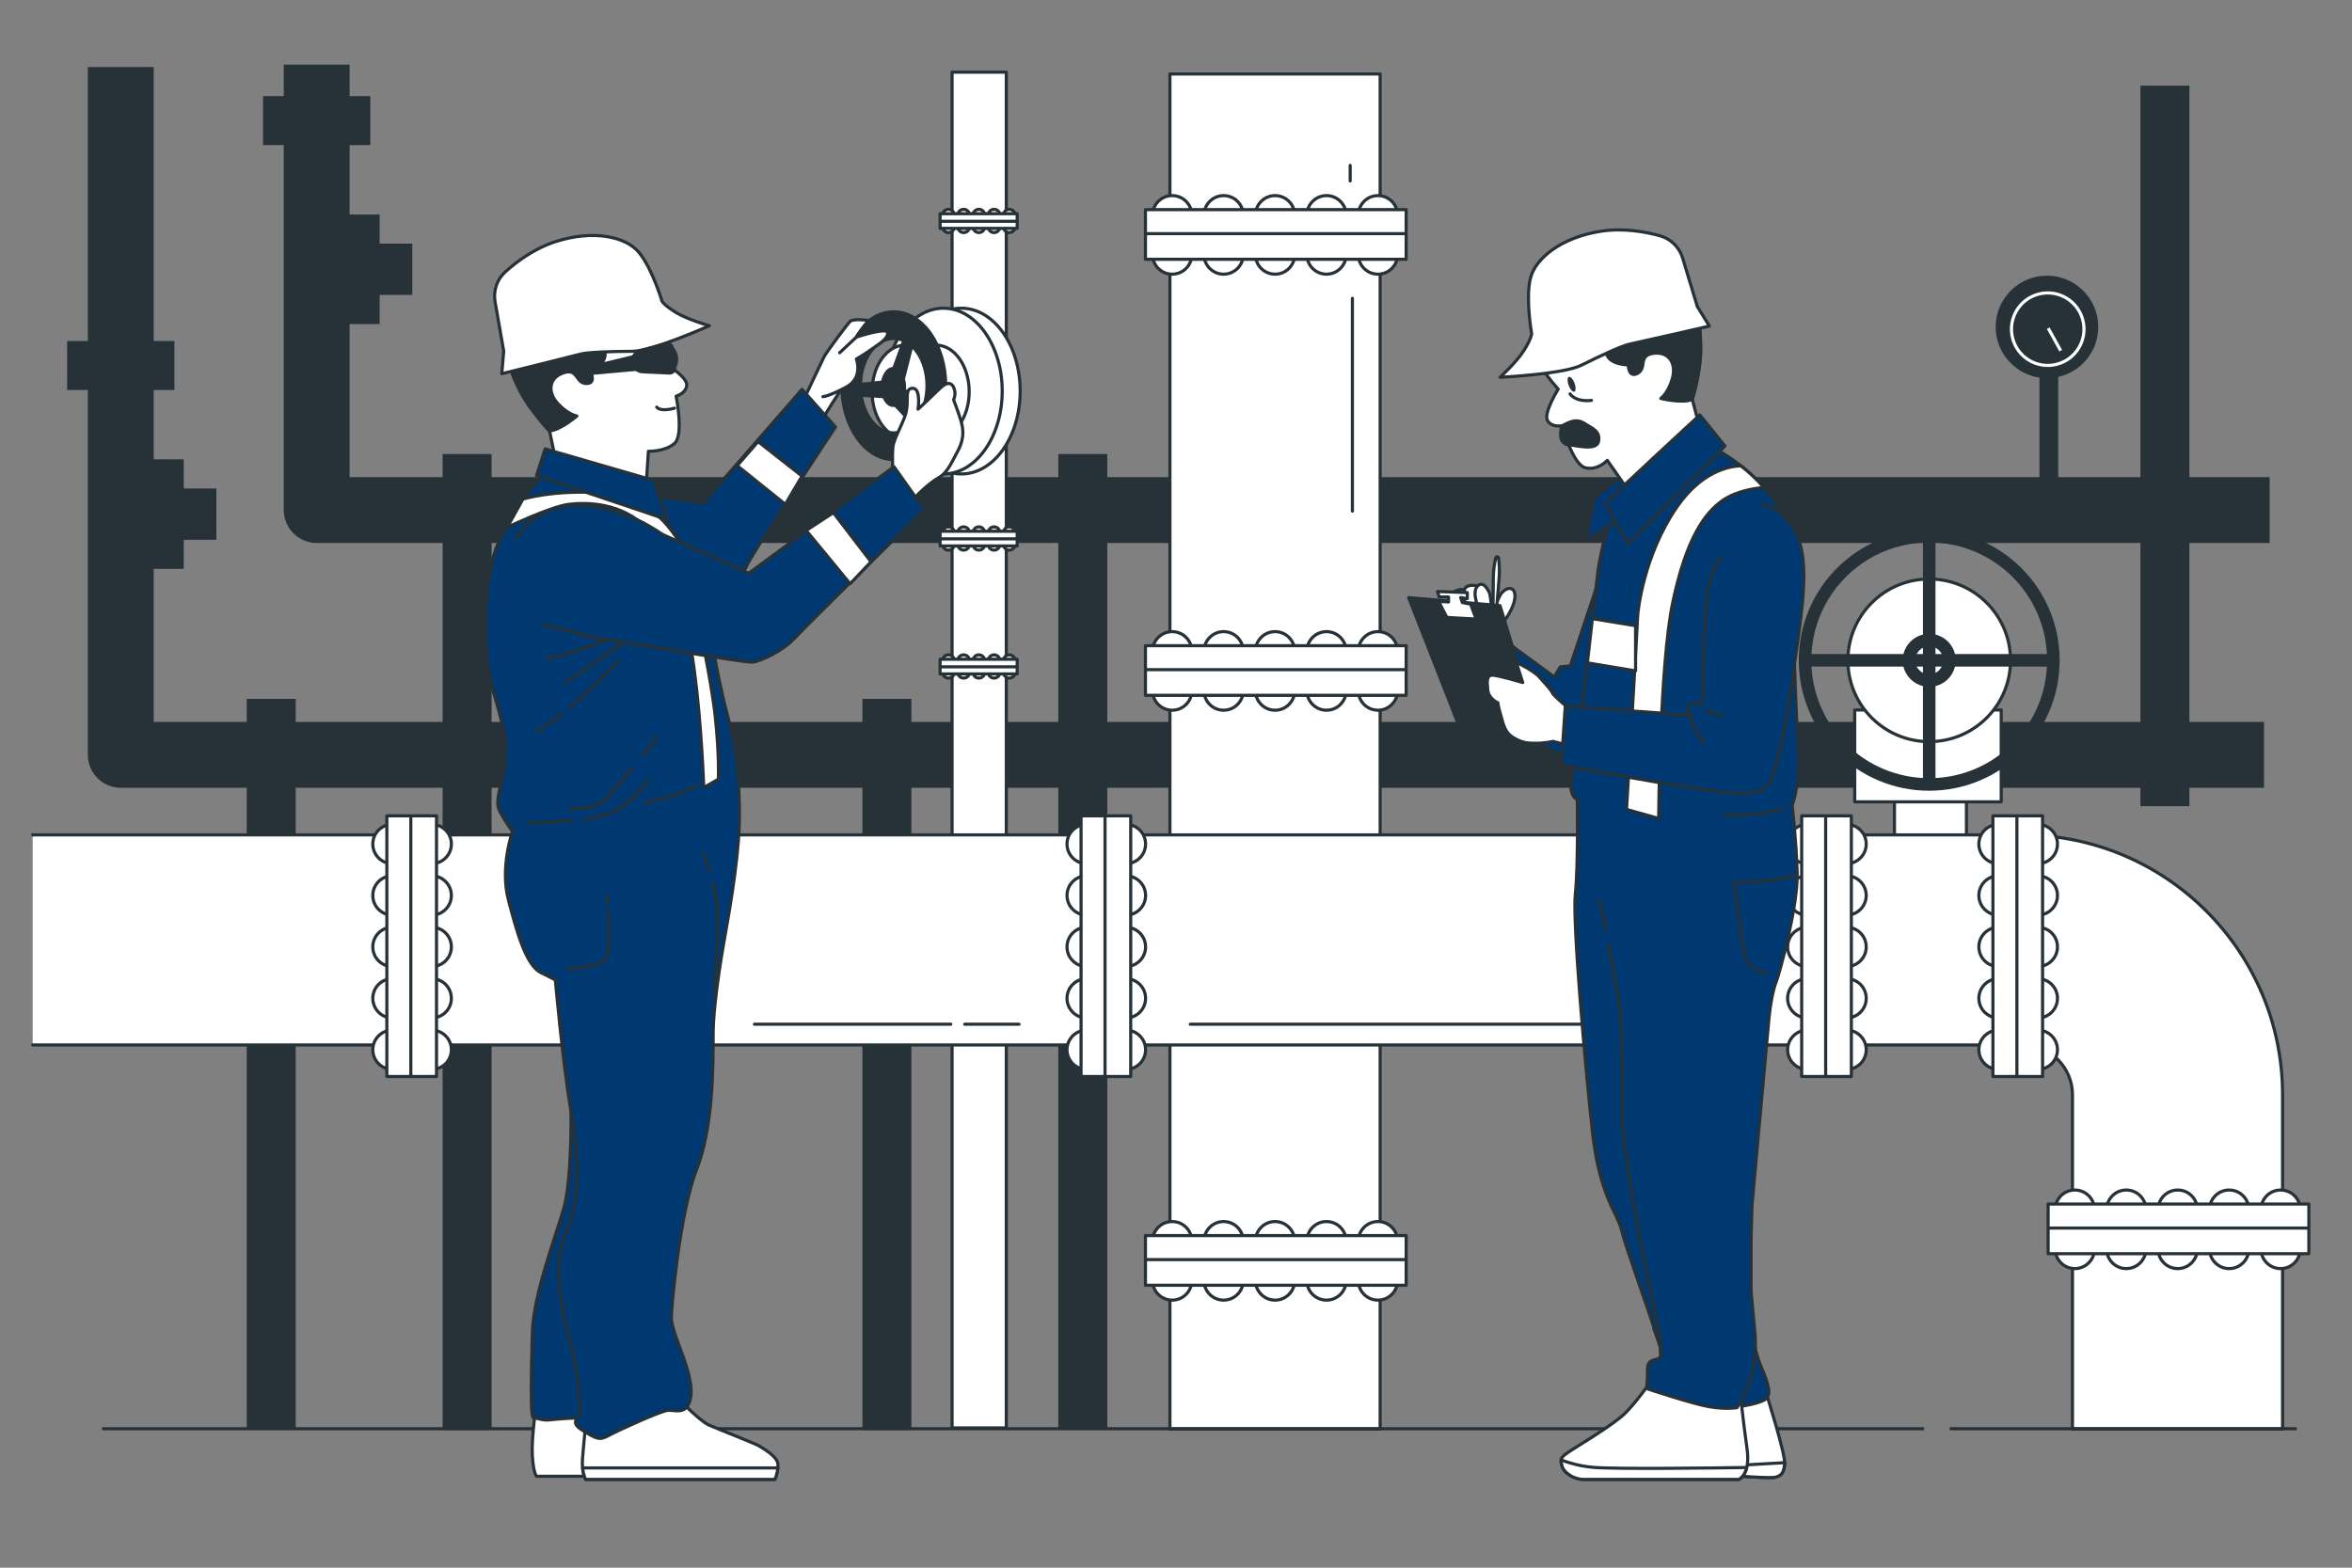 <?xml version="1.0" encoding="utf-8"?>
<!-- Generator: Adobe Illustrator 27.5.0, SVG Export Plug-In . SVG Version: 6.00 Build 0)  -->
<svg version="1.1" xmlns="http://www.w3.org/2000/svg" xmlns:xlink="http://www.w3.org/1999/xlink" x="0px" y="0px"
	 viewBox="0 0 750 500" style="enable-background:new 0 0 750 500;" xml:space="preserve">
<rect x="0" y="0" width="750" height="500" fill="#808080" stroke="none"/>
<!-- <g id="Background_Simple">
	<g>
		<path style="fill:#003871;" d="M692.332,150.784c-17.208-37.745-43.209-70.656-81.62-89.051
			c-51.326-24.58-112.158-25.188-165.405-6.347c-30.372,10.747-57.306,28.808-83.481,47.215
			c-23.265,16.36-49.807,41.349-78.576,46.633c-38.942,7.152-130.942-50.848-199.942-34.848s-89,106-72,162s83,56,107,102
			c24,46,110,85,216,59s161-41,217-20s133,27,159.001-61.003c10.408-35.229,13.439-72.601,8.524-109.021
			C714.524,215.448,706.342,181.514,692.332,150.784z"/>
		<path style="opacity:0.7;fill:#FFFFFF;" d="M692.332,150.784c-17.208-37.745-43.209-70.656-81.62-89.051
			c-51.326-24.58-112.158-25.188-165.405-6.347c-30.372,10.747-57.306,28.808-83.481,47.215
			c-23.265,16.36-49.807,41.349-78.576,46.633c-38.942,7.152-130.942-50.848-199.942-34.848s-89,106-72,162s83,56,107,102
			c24,46,110,85,216,59s161-41,217-20s133,27,159.001-61.003c10.408-35.229,13.439-72.601,8.524-109.021
			C714.524,215.448,706.342,181.514,692.332,150.784z"/>
	</g>
</g> -->
<g id="Pipes_2">
	<g>
		<path style="fill:#263238;" d="M723.735,173.172v-21h-25.582V27.323h-15.617v124.849H656.32v-31.949
			c7.302-1.638,12.763-8.148,12.763-15.944c0-9.031-7.321-16.352-16.352-16.352c-9.031,0-16.352,7.321-16.352,16.352
			c0,8.216,6.066,14.997,13.959,16.157v31.735H353.089v-7.348h-15.617v7.348H156.759v-7.348h-15.617v7.348h-29.658v-48.808h9.579
			v-9.296h10.411V77.707h-10.411v-9.296h-9.579V46.286h6.604V30.669h-6.604V20.617h-21v10.052h-6.605v15.617h6.605v116.385
			c0,5.799,4.701,10.5,10.5,10.5h40.158v57.086H94.29v-7.348H78.673v7.348H49.015v-48.808h9.579v-9.296h10.411v-16.361H58.594
			v-9.296h-9.579v-22.124h6.604v-15.617h-6.604V21.373h-21v87.382H21.41v15.617h6.605v116.385c0,5.799,4.701,10.5,10.5,10.5h40.158
			v204.472H94.29V251.257h46.851v204.817h15.617V251.257h118.244v204.834h15.617V251.257h46.852v204.254h15.617V251.257h329.447
			v5.861h15.617v-5.861h23.797v-21h-23.797v-57.086H723.735z M290.62,230.257v-7.348h-15.617v7.348H156.759v-57.086h180.713v57.086
			H290.62z M682.536,230.257H353.089v-57.086h329.447V230.257z"/>
		<g>
			<line style="fill:none;stroke:#FFFFFF;stroke-miterlimit:10;" x1="653.129" y1="104.678" x2="657.117" y2="111.857"/>
			
				<ellipse transform="matrix(0.97 -0.242 0.242 0.97 -5.89 161.506)" style="fill:none;stroke:#FFFFFF;stroke-miterlimit:10;" cx="653.129" cy="104.678" rx="11.566" ry="11.566"/>
		</g>
	</g>
</g>
<g id="Pipes_1">
	<g>
		
			<rect x="373.06" y="23.592" style="fill:#FFFFFF;stroke:#263238;stroke-linecap:round;stroke-linejoin:round;stroke-miterlimit:10;" width="67.038" height="432.178"/>
		<g>
			
				<line style="fill:none;stroke:#263238;stroke-linecap:round;stroke-linejoin:round;stroke-miterlimit:10;" x1="431.251" y1="95.163" x2="431.251" y2="163.007"/>
			
				<line style="fill:none;stroke:#263238;stroke-linecap:round;stroke-linejoin:round;stroke-miterlimit:10;" x1="430.544" y1="57.708" x2="430.544" y2="52.761"/>
		</g>
		<g>
			<g>
				
					<circle style="fill:#FFFFFF;stroke:#263238;stroke-linecap:round;stroke-linejoin:round;stroke-miterlimit:10;" cx="439.398" cy="81.183" r="6.265"/>
				
					<circle style="fill:#FFFFFF;stroke:#263238;stroke-linecap:round;stroke-linejoin:round;stroke-miterlimit:10;" cx="422.994" cy="81.183" r="6.265"/>
				
					<circle style="fill:#FFFFFF;stroke:#263238;stroke-linecap:round;stroke-linejoin:round;stroke-miterlimit:10;" cx="406.59" cy="81.183" r="6.265"/>
				
					<circle style="fill:#FFFFFF;stroke:#263238;stroke-linecap:round;stroke-linejoin:round;stroke-miterlimit:10;" cx="390.186" cy="81.183" r="6.265"/>
				
					<circle style="fill:#FFFFFF;stroke:#263238;stroke-linecap:round;stroke-linejoin:round;stroke-miterlimit:10;" cx="373.782" cy="81.183" r="6.265"/>
			</g>
			<g>
				<path style="fill:#FFFFFF;stroke:#263238;stroke-linecap:round;stroke-linejoin:round;stroke-miterlimit:10;" d="
					M439.398,74.918c-3.46,0-6.265-2.805-6.265-6.265c0-3.46,2.805-6.266,6.265-6.266c3.46,0,6.265,2.805,6.265,6.266
					C445.663,72.113,442.858,74.918,439.398,74.918z"/>
				<path style="fill:#FFFFFF;stroke:#263238;stroke-linecap:round;stroke-linejoin:round;stroke-miterlimit:10;" d="
					M422.994,74.918c-3.46,0-6.265-2.805-6.265-6.265c0-3.46,2.805-6.266,6.265-6.266s6.265,2.805,6.265,6.266
					C429.259,72.113,426.454,74.918,422.994,74.918z"/>
				<path style="fill:#FFFFFF;stroke:#263238;stroke-linecap:round;stroke-linejoin:round;stroke-miterlimit:10;" d="M406.59,74.918
					c-3.46,0-6.265-2.805-6.265-6.265c0-3.46,2.805-6.266,6.265-6.266s6.265,2.805,6.265,6.266
					C412.855,72.113,410.05,74.918,406.59,74.918z"/>
				<path style="fill:#FFFFFF;stroke:#263238;stroke-linecap:round;stroke-linejoin:round;stroke-miterlimit:10;" d="
					M390.186,74.918c-3.46,0-6.265-2.805-6.265-6.265c0-3.46,2.805-6.266,6.265-6.266s6.265,2.805,6.265,6.266
					C396.451,72.113,393.646,74.918,390.186,74.918z"/>
				<path style="fill:#FFFFFF;stroke:#263238;stroke-linecap:round;stroke-linejoin:round;stroke-miterlimit:10;" d="
					M373.782,74.918c-3.46,0-6.265-2.805-6.265-6.265c0-3.46,2.805-6.266,6.265-6.266c3.46,0,6.265,2.805,6.265,6.266
					C380.047,72.113,377.242,74.918,373.782,74.918z"/>
			</g>
			
				<rect x="398.909" y="33.217" transform="matrix(-1.836970e-16 1 -1 -1.836970e-16 481.613 -332.041)" style="fill:#FFFFFF;stroke:#263238;stroke-linecap:round;stroke-linejoin:round;stroke-miterlimit:10;" width="15.836" height="83.139"/>
			
				<line style="fill:none;stroke:#263238;stroke-linecap:round;stroke-linejoin:round;stroke-miterlimit:10;" x1="448.097" y1="74.514" x2="365.542" y2="74.514"/>
		</g>
		<g>
			<g>
				<path style="fill:#FFFFFF;stroke:#263238;stroke-linecap:round;stroke-linejoin:round;stroke-miterlimit:10;" d="
					M439.398,226.516c-3.46,0-6.265-2.805-6.265-6.265s2.805-6.266,6.265-6.266c3.46,0,6.265,2.805,6.265,6.266
					S442.858,226.516,439.398,226.516z"/>
				<path style="fill:#FFFFFF;stroke:#263238;stroke-linecap:round;stroke-linejoin:round;stroke-miterlimit:10;" d="
					M422.994,226.516c-3.46,0-6.265-2.805-6.265-6.265s2.805-6.266,6.265-6.266s6.265,2.805,6.265,6.266
					S426.454,226.516,422.994,226.516z"/>
				<path style="fill:#FFFFFF;stroke:#263238;stroke-linecap:round;stroke-linejoin:round;stroke-miterlimit:10;" d="
					M406.59,226.516c-3.46,0-6.265-2.805-6.265-6.265s2.805-6.266,6.265-6.266s6.265,2.805,6.265,6.266
					S410.05,226.516,406.59,226.516z"/>
				<path style="fill:#FFFFFF;stroke:#263238;stroke-linecap:round;stroke-linejoin:round;stroke-miterlimit:10;" d="
					M390.186,226.516c-3.46,0-6.265-2.805-6.265-6.265s2.805-6.266,6.265-6.266s6.265,2.805,6.265,6.266
					S393.646,226.516,390.186,226.516z"/>
				<path style="fill:#FFFFFF;stroke:#263238;stroke-linecap:round;stroke-linejoin:round;stroke-miterlimit:10;" d="
					M373.782,226.516c-3.46,0-6.265-2.805-6.265-6.265s2.805-6.266,6.265-6.266c3.46,0,6.265,2.805,6.265,6.266
					S377.242,226.516,373.782,226.516z"/>
			</g>
			<g>
				
					<circle style="fill:#FFFFFF;stroke:#263238;stroke-linecap:round;stroke-linejoin:round;stroke-miterlimit:10;" cx="439.398" cy="207.719" r="6.265"/>
				
					<circle style="fill:#FFFFFF;stroke:#263238;stroke-linecap:round;stroke-linejoin:round;stroke-miterlimit:10;" cx="422.994" cy="207.719" r="6.265"/>
				
					<circle style="fill:#FFFFFF;stroke:#263238;stroke-linecap:round;stroke-linejoin:round;stroke-miterlimit:10;" cx="406.59" cy="207.719" r="6.265"/>
				
					<circle style="fill:#FFFFFF;stroke:#263238;stroke-linecap:round;stroke-linejoin:round;stroke-miterlimit:10;" cx="390.186" cy="207.719" r="6.265"/>
				
					<circle style="fill:#FFFFFF;stroke:#263238;stroke-linecap:round;stroke-linejoin:round;stroke-miterlimit:10;" cx="373.782" cy="207.719" r="6.265"/>
			</g>
			
				<rect x="398.909" y="172.284" transform="matrix(-1.836970e-16 1 -1 -1.836970e-16 620.68 -192.974)" style="fill:#FFFFFF;stroke:#263238;stroke-linecap:round;stroke-linejoin:round;stroke-miterlimit:10;" width="15.836" height="83.139"/>
			
				<line style="fill:none;stroke:#263238;stroke-linecap:round;stroke-linejoin:round;stroke-miterlimit:10;" x1="448.097" y1="213.581" x2="365.542" y2="213.581"/>
		</g>
		<g>
			<g>
				
					<circle style="fill:#FFFFFF;stroke:#263238;stroke-linecap:round;stroke-linejoin:round;stroke-miterlimit:10;" cx="439.398" cy="408.4" r="6.265"/>
				
					<circle style="fill:#FFFFFF;stroke:#263238;stroke-linecap:round;stroke-linejoin:round;stroke-miterlimit:10;" cx="422.994" cy="408.4" r="6.265"/>
				
					<circle style="fill:#FFFFFF;stroke:#263238;stroke-linecap:round;stroke-linejoin:round;stroke-miterlimit:10;" cx="406.59" cy="408.4" r="6.265"/>
				
					<circle style="fill:#FFFFFF;stroke:#263238;stroke-linecap:round;stroke-linejoin:round;stroke-miterlimit:10;" cx="390.186" cy="408.4" r="6.265"/>
				
					<circle style="fill:#FFFFFF;stroke:#263238;stroke-linecap:round;stroke-linejoin:round;stroke-miterlimit:10;" cx="373.782" cy="408.4" r="6.265"/>
			</g>
			<g>
				<path style="fill:#FFFFFF;stroke:#263238;stroke-linecap:round;stroke-linejoin:round;stroke-miterlimit:10;" d="
					M439.398,402.134c-3.46,0-6.265-2.805-6.265-6.265c0-3.46,2.805-6.266,6.265-6.266c3.46,0,6.265,2.805,6.265,6.266
					C445.663,399.329,442.858,402.134,439.398,402.134z"/>
				<path style="fill:#FFFFFF;stroke:#263238;stroke-linecap:round;stroke-linejoin:round;stroke-miterlimit:10;" d="
					M422.994,402.134c-3.46,0-6.265-2.805-6.265-6.265c0-3.46,2.805-6.266,6.265-6.266s6.265,2.805,6.265,6.266
					C429.259,399.329,426.454,402.134,422.994,402.134z"/>
				<path style="fill:#FFFFFF;stroke:#263238;stroke-linecap:round;stroke-linejoin:round;stroke-miterlimit:10;" d="
					M406.59,402.134c-3.46,0-6.265-2.805-6.265-6.265c0-3.46,2.805-6.266,6.265-6.266s6.265,2.805,6.265,6.266
					C412.855,399.329,410.05,402.134,406.59,402.134z"/>
				<path style="fill:#FFFFFF;stroke:#263238;stroke-linecap:round;stroke-linejoin:round;stroke-miterlimit:10;" d="
					M390.186,402.134c-3.46,0-6.265-2.805-6.265-6.265c0-3.46,2.805-6.266,6.265-6.266s6.265,2.805,6.265,6.266
					C396.451,399.329,393.646,402.134,390.186,402.134z"/>
				<path style="fill:#FFFFFF;stroke:#263238;stroke-linecap:round;stroke-linejoin:round;stroke-miterlimit:10;" d="
					M373.782,402.134c-3.46,0-6.265-2.805-6.265-6.265c0-3.46,2.805-6.266,6.265-6.266c3.46,0,6.265,2.805,6.265,6.266
					C380.047,399.329,377.242,402.134,373.782,402.134z"/>
			</g>
			
				<rect x="398.909" y="360.433" transform="matrix(-1.836970e-16 1 -1 -1.836970e-16 808.83 -4.824)" style="fill:#FFFFFF;stroke:#263238;stroke-linecap:round;stroke-linejoin:round;stroke-miterlimit:10;" width="15.836" height="83.139"/>
			
				<line style="fill:none;stroke:#263238;stroke-linecap:round;stroke-linejoin:round;stroke-miterlimit:10;" x1="448.097" y1="401.73" x2="365.542" y2="401.73"/>
		</g>
	</g>
	<g>
		
			<rect x="303.593" y="23.015" style="fill:#FFFFFF;stroke:#263238;stroke-linecap:round;stroke-linejoin:round;stroke-miterlimit:10;" width="17.295" height="432.397"/>
		<g>
			<g>
				
					<circle style="fill:#FFFFFF;stroke:#263238;stroke-linecap:round;stroke-linejoin:round;stroke-miterlimit:10;" cx="302.435" cy="169.897" r="1.853"/>
				
					<circle style="fill:#FFFFFF;stroke:#263238;stroke-linecap:round;stroke-linejoin:round;stroke-miterlimit:10;" cx="307.285" cy="169.897" r="1.853"/>
				
					<circle style="fill:#FFFFFF;stroke:#263238;stroke-linecap:round;stroke-linejoin:round;stroke-miterlimit:10;" cx="312.136" cy="169.897" r="1.853"/>
				
					<circle style="fill:#FFFFFF;stroke:#263238;stroke-linecap:round;stroke-linejoin:round;stroke-miterlimit:10;" cx="316.987" cy="169.897" r="1.853"/>
				
					<circle style="fill:#FFFFFF;stroke:#263238;stroke-linecap:round;stroke-linejoin:round;stroke-miterlimit:10;" cx="321.837" cy="169.897" r="1.853"/>
			</g>
			<g>
				
					<circle style="fill:#FFFFFF;stroke:#263238;stroke-linecap:round;stroke-linejoin:round;stroke-miterlimit:10;" cx="302.435" cy="173.602" r="1.853"/>
				
					<circle style="fill:#FFFFFF;stroke:#263238;stroke-linecap:round;stroke-linejoin:round;stroke-miterlimit:10;" cx="307.285" cy="173.602" r="1.853"/>
				
					<circle style="fill:#FFFFFF;stroke:#263238;stroke-linecap:round;stroke-linejoin:round;stroke-miterlimit:10;" cx="312.136" cy="173.602" r="1.853"/>
				
					<circle style="fill:#FFFFFF;stroke:#263238;stroke-linecap:round;stroke-linejoin:round;stroke-miterlimit:10;" cx="316.987" cy="173.602" r="1.853"/>
				
					<circle style="fill:#FFFFFF;stroke:#263238;stroke-linecap:round;stroke-linejoin:round;stroke-miterlimit:10;" cx="321.837" cy="173.602" r="1.853"/>
			</g>
			
				<rect x="309.725" y="159.496" transform="matrix(6.123234e-17 -1 1 6.123234e-17 140.278 483.854)" style="fill:#FFFFFF;stroke:#263238;stroke-linecap:round;stroke-linejoin:round;stroke-miterlimit:10;" width="4.683" height="24.584"/>
			
				<line style="fill:none;stroke:#263238;stroke-linecap:round;stroke-linejoin:round;stroke-miterlimit:10;" x1="299.862" y1="171.869" x2="324.274" y2="171.869"/>
		</g>
		<g>
			<g>
				
					<circle style="fill:#FFFFFF;stroke:#263238;stroke-linecap:round;stroke-linejoin:round;stroke-miterlimit:10;" cx="302.435" cy="68.616" r="1.853"/>
				
					<circle style="fill:#FFFFFF;stroke:#263238;stroke-linecap:round;stroke-linejoin:round;stroke-miterlimit:10;" cx="307.285" cy="68.616" r="1.853"/>
				
					<circle style="fill:#FFFFFF;stroke:#263238;stroke-linecap:round;stroke-linejoin:round;stroke-miterlimit:10;" cx="312.136" cy="68.616" r="1.853"/>
				
					<circle style="fill:#FFFFFF;stroke:#263238;stroke-linecap:round;stroke-linejoin:round;stroke-miterlimit:10;" cx="316.987" cy="68.616" r="1.853"/>
				
					<circle style="fill:#FFFFFF;stroke:#263238;stroke-linecap:round;stroke-linejoin:round;stroke-miterlimit:10;" cx="321.837" cy="68.616" r="1.853"/>
			</g>
			<g>
				
					<circle style="fill:#FFFFFF;stroke:#263238;stroke-linecap:round;stroke-linejoin:round;stroke-miterlimit:10;" cx="302.435" cy="72.322" r="1.853"/>
				
					<circle style="fill:#FFFFFF;stroke:#263238;stroke-linecap:round;stroke-linejoin:round;stroke-miterlimit:10;" cx="307.285" cy="72.322" r="1.853"/>
				
					<circle style="fill:#FFFFFF;stroke:#263238;stroke-linecap:round;stroke-linejoin:round;stroke-miterlimit:10;" cx="312.136" cy="72.322" r="1.853"/>
				
					<circle style="fill:#FFFFFF;stroke:#263238;stroke-linecap:round;stroke-linejoin:round;stroke-miterlimit:10;" cx="316.987" cy="72.322" r="1.853"/>
				
					<circle style="fill:#FFFFFF;stroke:#263238;stroke-linecap:round;stroke-linejoin:round;stroke-miterlimit:10;" cx="321.837" cy="72.322" r="1.853"/>
			</g>
			
				<rect x="309.725" y="58.216" transform="matrix(6.123234e-17 -1 1 6.123234e-17 241.558 382.574)" style="fill:#FFFFFF;stroke:#263238;stroke-linecap:round;stroke-linejoin:round;stroke-miterlimit:10;" width="4.683" height="24.584"/>
			
				<line style="fill:none;stroke:#263238;stroke-linecap:round;stroke-linejoin:round;stroke-miterlimit:10;" x1="299.862" y1="70.588" x2="324.274" y2="70.588"/>
		</g>
		<g>
			<g>
				
					<circle style="fill:#FFFFFF;stroke:#263238;stroke-linecap:round;stroke-linejoin:round;stroke-miterlimit:10;" cx="302.435" cy="210.714" r="1.853"/>
				
					<circle style="fill:#FFFFFF;stroke:#263238;stroke-linecap:round;stroke-linejoin:round;stroke-miterlimit:10;" cx="307.285" cy="210.714" r="1.853"/>
				
					<circle style="fill:#FFFFFF;stroke:#263238;stroke-linecap:round;stroke-linejoin:round;stroke-miterlimit:10;" cx="312.136" cy="210.714" r="1.853"/>
				
					<circle style="fill:#FFFFFF;stroke:#263238;stroke-linecap:round;stroke-linejoin:round;stroke-miterlimit:10;" cx="316.987" cy="210.714" r="1.853"/>
				
					<circle style="fill:#FFFFFF;stroke:#263238;stroke-linecap:round;stroke-linejoin:round;stroke-miterlimit:10;" cx="321.837" cy="210.714" r="1.853"/>
			</g>
			<g>
				
					<circle style="fill:#FFFFFF;stroke:#263238;stroke-linecap:round;stroke-linejoin:round;stroke-miterlimit:10;" cx="302.435" cy="214.419" r="1.853"/>
				
					<circle style="fill:#FFFFFF;stroke:#263238;stroke-linecap:round;stroke-linejoin:round;stroke-miterlimit:10;" cx="307.285" cy="214.419" r="1.853"/>
				
					<circle style="fill:#FFFFFF;stroke:#263238;stroke-linecap:round;stroke-linejoin:round;stroke-miterlimit:10;" cx="312.136" cy="214.419" r="1.853"/>
				
					<circle style="fill:#FFFFFF;stroke:#263238;stroke-linecap:round;stroke-linejoin:round;stroke-miterlimit:10;" cx="316.987" cy="214.419" r="1.853"/>
				
					<circle style="fill:#FFFFFF;stroke:#263238;stroke-linecap:round;stroke-linejoin:round;stroke-miterlimit:10;" cx="321.837" cy="214.419" r="1.853"/>
			</g>
			
				<rect x="309.725" y="200.313" transform="matrix(6.123234e-17 -1 1 6.123234e-17 99.46 524.672)" style="fill:#FFFFFF;stroke:#263238;stroke-linecap:round;stroke-linejoin:round;stroke-miterlimit:10;" width="4.683" height="24.584"/>
			
				<line style="fill:none;stroke:#263238;stroke-linecap:round;stroke-linejoin:round;stroke-miterlimit:10;" x1="299.862" y1="212.686" x2="324.274" y2="212.686"/>
		</g>
		<g>
			
				<ellipse style="fill:#FFFFFF;stroke:#263238;stroke-linecap:round;stroke-linejoin:round;stroke-miterlimit:10;" cx="306.558" cy="124.733" rx="18.75" ry="26.433"/>
			
				<ellipse style="fill:#FFFFFF;stroke:#263238;stroke-linecap:round;stroke-linejoin:round;stroke-miterlimit:10;" cx="300.836" cy="124.733" rx="18.75" ry="26.433"/>
		</g>
		<g>
			<path style="fill:#FFFFFF;stroke:#263238;stroke-linecap:round;stroke-linejoin:round;stroke-miterlimit:10;" d="
				M298.506,110.074h-9.887v9.741c-0.417,1.599-0.656,3.319-0.656,5.122s0.239,3.523,0.656,5.123v9.741h9.887
				c5.823,0,10.543-6.655,10.543-14.864S304.329,110.074,298.506,110.074z"/>
			
				<ellipse style="fill:#FFFFFF;stroke:#263238;stroke-linecap:round;stroke-linejoin:round;stroke-miterlimit:10;" cx="288.619" cy="124.937" rx="10.543" ry="14.864"/>
		</g>
	</g>
	<g>
		
			<rect x="604.096" y="239.11" style="fill:#FFFFFF;stroke:#263238;stroke-linecap:round;stroke-linejoin:round;stroke-miterlimit:10;" width="22.962" height="33.256"/>
		
			<rect x="591.427" y="226.441" style="fill:#FFFFFF;stroke:#263238;stroke-linecap:round;stroke-linejoin:round;stroke-miterlimit:10;" width="46.716" height="29.297"/>
		
			<circle style="fill:#FFFFFF;stroke:#263238;stroke-linecap:round;stroke-linejoin:round;stroke-miterlimit:10;" cx="615.181" cy="210.605" r="25.931"/>
		<g>
			
				<circle style="fill:none;stroke:#263238;stroke-width:4;stroke-linecap:round;stroke-linejoin:round;stroke-miterlimit:10;" cx="615.181" cy="210.605" r="39.59"/>
			<path style="fill:none;stroke:#263238;stroke-width:4;stroke-linecap:round;stroke-linejoin:round;stroke-miterlimit:10;" d="
				M621.636,210.605c0-3.565-2.89-6.454-6.454-6.454s-6.455,2.89-6.455,6.454s2.89,6.454,6.455,6.454
				S621.636,214.17,621.636,210.605z"/>
			
				<line style="fill:none;stroke:#263238;stroke-width:4;stroke-linecap:round;stroke-linejoin:round;stroke-miterlimit:10;" x1="615.181" y1="171.015" x2="615.181" y2="249.403"/>
			
				<line style="fill:none;stroke:#263238;stroke-width:4;stroke-linecap:round;stroke-linejoin:round;stroke-miterlimit:10;" x1="575.591" y1="210.605" x2="654.771" y2="210.605"/>
		</g>
	</g>
	<g>
		<g>
			<path style="fill:#FFFFFF;stroke:#263238;stroke-linecap:round;stroke-linejoin:round;stroke-miterlimit:10;" d="M10.421,266.286
				H644.97c45.707,0,82.892,37.184,82.892,82.892V455.77h-67V349.177c0-8.763-7.129-15.892-15.892-15.892H10.421"/>
		</g>
		<g>
			
				<line style="fill:none;stroke:#263238;stroke-linecap:round;stroke-linejoin:round;stroke-miterlimit:10;" x1="307.626" y1="326.666" x2="324.943" y2="326.666"/>
			
				<line style="fill:none;stroke:#263238;stroke-linecap:round;stroke-linejoin:round;stroke-miterlimit:10;" x1="240.581" y1="326.666" x2="303.186" y2="326.666"/>
		</g>
		<g>
			
				<line style="fill:none;stroke:#263238;stroke-linecap:round;stroke-linejoin:round;stroke-miterlimit:10;" x1="540.417" y1="326.666" x2="557.733" y2="326.666"/>
			
				<line style="fill:none;stroke:#263238;stroke-linecap:round;stroke-linejoin:round;stroke-miterlimit:10;" x1="379.556" y1="326.666" x2="535.977" y2="326.666"/>
		</g>
		<g>
			<g>
				<path style="fill:#FFFFFF;stroke:#263238;stroke-linecap:round;stroke-linejoin:round;stroke-miterlimit:10;" d="
					M595.099,269.194c0,3.46-2.805,6.265-6.266,6.265s-6.265-2.805-6.265-6.265s2.805-6.265,6.265-6.265
					S595.099,265.734,595.099,269.194z"/>
				<path style="fill:#FFFFFF;stroke:#263238;stroke-linecap:round;stroke-linejoin:round;stroke-miterlimit:10;" d="
					M595.099,285.598c0,3.46-2.805,6.265-6.266,6.265s-6.265-2.805-6.265-6.265s2.805-6.265,6.265-6.265
					S595.099,282.138,595.099,285.598z"/>
				<path style="fill:#FFFFFF;stroke:#263238;stroke-linecap:round;stroke-linejoin:round;stroke-miterlimit:10;" d="
					M595.099,302.002c0,3.46-2.805,6.265-6.266,6.265s-6.265-2.805-6.265-6.265s2.805-6.265,6.265-6.265
					S595.099,298.542,595.099,302.002z"/>
				<path style="fill:#FFFFFF;stroke:#263238;stroke-linecap:round;stroke-linejoin:round;stroke-miterlimit:10;" d="
					M595.099,318.406c0,3.46-2.805,6.265-6.266,6.265s-6.265-2.805-6.265-6.265c0-3.46,2.805-6.265,6.265-6.265
					S595.099,314.946,595.099,318.406z"/>
				<path style="fill:#FFFFFF;stroke:#263238;stroke-linecap:round;stroke-linejoin:round;stroke-miterlimit:10;" d="
					M595.099,334.81c0,3.46-2.805,6.265-6.266,6.265s-6.265-2.805-6.265-6.265s2.805-6.265,6.265-6.265
					S595.099,331.35,595.099,334.81z"/>
			</g>
			<g>
				
					<circle style="fill:#FFFFFF;stroke:#263238;stroke-linecap:round;stroke-linejoin:round;stroke-miterlimit:10;" cx="576.302" cy="269.194" r="6.265"/>
				
					<circle style="fill:#FFFFFF;stroke:#263238;stroke-linecap:round;stroke-linejoin:round;stroke-miterlimit:10;" cx="576.302" cy="285.598" r="6.265"/>
				
					<circle style="fill:#FFFFFF;stroke:#263238;stroke-linecap:round;stroke-linejoin:round;stroke-miterlimit:10;" cx="576.302" cy="302.002" r="6.265"/>
				
					<circle style="fill:#FFFFFF;stroke:#263238;stroke-linecap:round;stroke-linejoin:round;stroke-miterlimit:10;" cx="576.302" cy="318.406" r="6.265"/>
				
					<circle style="fill:#FFFFFF;stroke:#263238;stroke-linecap:round;stroke-linejoin:round;stroke-miterlimit:10;" cx="576.302" cy="334.81" r="6.265"/>
			</g>
			
				<rect x="574.518" y="260.195" style="fill:#FFFFFF;stroke:#263238;stroke-linecap:round;stroke-linejoin:round;stroke-miterlimit:10;" width="15.836" height="83.139"/>
			
				<line style="fill:none;stroke:#263238;stroke-linecap:round;stroke-linejoin:round;stroke-miterlimit:10;" x1="582.164" y1="260.495" x2="582.164" y2="343.05"/>
		</g>
		<g>
			<g>
				
					<circle style="fill:#FFFFFF;stroke:#263238;stroke-linecap:round;stroke-linejoin:round;stroke-miterlimit:10;" cx="649.815" cy="269.194" r="6.265"/>
				
					<circle style="fill:#FFFFFF;stroke:#263238;stroke-linecap:round;stroke-linejoin:round;stroke-miterlimit:10;" cx="649.815" cy="285.598" r="6.265"/>
				
					<circle style="fill:#FFFFFF;stroke:#263238;stroke-linecap:round;stroke-linejoin:round;stroke-miterlimit:10;" cx="649.815" cy="302.002" r="6.265"/>
				
					<circle style="fill:#FFFFFF;stroke:#263238;stroke-linecap:round;stroke-linejoin:round;stroke-miterlimit:10;" cx="649.815" cy="318.406" r="6.265"/>
				
					<circle style="fill:#FFFFFF;stroke:#263238;stroke-linecap:round;stroke-linejoin:round;stroke-miterlimit:10;" cx="649.815" cy="334.81" r="6.265"/>
			</g>
			<g>
				<path style="fill:#FFFFFF;stroke:#263238;stroke-linecap:round;stroke-linejoin:round;stroke-miterlimit:10;" d="
					M643.549,269.194c0,3.46-2.805,6.265-6.266,6.265c-3.46,0-6.265-2.805-6.265-6.265s2.805-6.265,6.265-6.265
					C640.744,262.928,643.549,265.734,643.549,269.194z"/>
				<path style="fill:#FFFFFF;stroke:#263238;stroke-linecap:round;stroke-linejoin:round;stroke-miterlimit:10;" d="
					M643.549,285.598c0,3.46-2.805,6.265-6.266,6.265c-3.46,0-6.265-2.805-6.265-6.265s2.805-6.265,6.265-6.265
					C640.744,279.332,643.549,282.138,643.549,285.598z"/>
				<path style="fill:#FFFFFF;stroke:#263238;stroke-linecap:round;stroke-linejoin:round;stroke-miterlimit:10;" d="
					M643.549,302.002c0,3.46-2.805,6.265-6.266,6.265c-3.46,0-6.265-2.805-6.265-6.265s2.805-6.265,6.265-6.265
					C640.744,295.737,643.549,298.542,643.549,302.002z"/>
				<path style="fill:#FFFFFF;stroke:#263238;stroke-linecap:round;stroke-linejoin:round;stroke-miterlimit:10;" d="
					M643.549,318.406c0,3.46-2.805,6.265-6.266,6.265c-3.46,0-6.265-2.805-6.265-6.265c0-3.46,2.805-6.265,6.265-6.265
					C640.744,312.141,643.549,314.946,643.549,318.406z"/>
				<path style="fill:#FFFFFF;stroke:#263238;stroke-linecap:round;stroke-linejoin:round;stroke-miterlimit:10;" d="
					M643.549,334.81c0,3.46-2.805,6.265-6.266,6.265c-3.46,0-6.265-2.805-6.265-6.265s2.805-6.265,6.265-6.265
					C640.744,328.544,643.549,331.35,643.549,334.81z"/>
			</g>
			
				<rect x="635.499" y="260.195" style="fill:#FFFFFF;stroke:#263238;stroke-linecap:round;stroke-linejoin:round;stroke-miterlimit:10;" width="15.836" height="83.139"/>
			
				<line style="fill:none;stroke:#263238;stroke-linecap:round;stroke-linejoin:round;stroke-miterlimit:10;" x1="643.145" y1="260.495" x2="643.145" y2="343.05"/>
		</g>
		<g>
			<g>
				
					<circle style="fill:#FFFFFF;stroke:#263238;stroke-linecap:round;stroke-linejoin:round;stroke-miterlimit:10;" cx="359.038" cy="269.194" r="6.265"/>
				
					<circle style="fill:#FFFFFF;stroke:#263238;stroke-linecap:round;stroke-linejoin:round;stroke-miterlimit:10;" cx="359.038" cy="285.598" r="6.265"/>
				
					<circle style="fill:#FFFFFF;stroke:#263238;stroke-linecap:round;stroke-linejoin:round;stroke-miterlimit:10;" cx="359.038" cy="302.002" r="6.265"/>
				
					<circle style="fill:#FFFFFF;stroke:#263238;stroke-linecap:round;stroke-linejoin:round;stroke-miterlimit:10;" cx="359.038" cy="318.406" r="6.265"/>
				
					<circle style="fill:#FFFFFF;stroke:#263238;stroke-linecap:round;stroke-linejoin:round;stroke-miterlimit:10;" cx="359.038" cy="334.81" r="6.265"/>
			</g>
			<g>
				<path style="fill:#FFFFFF;stroke:#263238;stroke-linecap:round;stroke-linejoin:round;stroke-miterlimit:10;" d="
					M352.773,269.194c0,3.46-2.805,6.265-6.265,6.265s-6.266-2.805-6.266-6.265s2.805-6.265,6.266-6.265
					S352.773,265.734,352.773,269.194z"/>
				<path style="fill:#FFFFFF;stroke:#263238;stroke-linecap:round;stroke-linejoin:round;stroke-miterlimit:10;" d="
					M352.773,285.598c0,3.46-2.805,6.265-6.265,6.265s-6.266-2.805-6.266-6.265s2.805-6.265,6.266-6.265
					S352.773,282.138,352.773,285.598z"/>
				<path style="fill:#FFFFFF;stroke:#263238;stroke-linecap:round;stroke-linejoin:round;stroke-miterlimit:10;" d="
					M352.773,302.002c0,3.46-2.805,6.265-6.265,6.265s-6.266-2.805-6.266-6.265s2.805-6.265,6.266-6.265
					S352.773,298.542,352.773,302.002z"/>
				<path style="fill:#FFFFFF;stroke:#263238;stroke-linecap:round;stroke-linejoin:round;stroke-miterlimit:10;" d="
					M352.773,318.406c0,3.46-2.805,6.265-6.265,6.265s-6.266-2.805-6.266-6.265c0-3.46,2.805-6.265,6.266-6.265
					S352.773,314.946,352.773,318.406z"/>
				<path style="fill:#FFFFFF;stroke:#263238;stroke-linecap:round;stroke-linejoin:round;stroke-miterlimit:10;" d="
					M352.773,334.81c0,3.46-2.805,6.265-6.265,6.265s-6.266-2.805-6.266-6.265s2.805-6.265,6.266-6.265
					S352.773,331.35,352.773,334.81z"/>
			</g>
			
				<rect x="344.723" y="260.195" style="fill:#FFFFFF;stroke:#263238;stroke-linecap:round;stroke-linejoin:round;stroke-miterlimit:10;" width="15.836" height="83.139"/>
			
				<line style="fill:none;stroke:#263238;stroke-linecap:round;stroke-linejoin:round;stroke-miterlimit:10;" x1="352.369" y1="260.495" x2="352.369" y2="343.05"/>
		</g>
		<g>
			<g>
				
					<circle style="fill:#FFFFFF;stroke:#263238;stroke-linecap:round;stroke-linejoin:round;stroke-miterlimit:10;" cx="137.671" cy="269.194" r="6.265"/>
				
					<circle style="fill:#FFFFFF;stroke:#263238;stroke-linecap:round;stroke-linejoin:round;stroke-miterlimit:10;" cx="137.671" cy="285.598" r="6.265"/>
				
					<circle style="fill:#FFFFFF;stroke:#263238;stroke-linecap:round;stroke-linejoin:round;stroke-miterlimit:10;" cx="137.671" cy="302.002" r="6.265"/>
				
					<circle style="fill:#FFFFFF;stroke:#263238;stroke-linecap:round;stroke-linejoin:round;stroke-miterlimit:10;" cx="137.671" cy="318.406" r="6.265"/>
				
					<circle style="fill:#FFFFFF;stroke:#263238;stroke-linecap:round;stroke-linejoin:round;stroke-miterlimit:10;" cx="137.671" cy="334.81" r="6.265"/>
			</g>
			<g>
				
					<circle style="fill:#FFFFFF;stroke:#263238;stroke-linecap:round;stroke-linejoin:round;stroke-miterlimit:10;" cx="125.141" cy="269.194" r="6.265"/>
				
					<circle style="fill:#FFFFFF;stroke:#263238;stroke-linecap:round;stroke-linejoin:round;stroke-miterlimit:10;" cx="125.141" cy="285.598" r="6.265"/>
				
					<circle style="fill:#FFFFFF;stroke:#263238;stroke-linecap:round;stroke-linejoin:round;stroke-miterlimit:10;" cx="125.141" cy="302.002" r="6.265"/>
				
					<circle style="fill:#FFFFFF;stroke:#263238;stroke-linecap:round;stroke-linejoin:round;stroke-miterlimit:10;" cx="125.141" cy="318.406" r="6.265"/>
				
					<circle style="fill:#FFFFFF;stroke:#263238;stroke-linecap:round;stroke-linejoin:round;stroke-miterlimit:10;" cx="125.141" cy="334.81" r="6.265"/>
			</g>
			
				<rect x="123.356" y="260.195" style="fill:#FFFFFF;stroke:#263238;stroke-linecap:round;stroke-linejoin:round;stroke-miterlimit:10;" width="15.836" height="83.139"/>
			
				<line style="fill:none;stroke:#263238;stroke-linecap:round;stroke-linejoin:round;stroke-miterlimit:10;" x1="131.002" y1="260.495" x2="131.002" y2="343.05"/>
		</g>
		<g>
			<g>
				
					<circle style="fill:#FFFFFF;stroke:#263238;stroke-linecap:round;stroke-linejoin:round;stroke-miterlimit:10;" cx="727.24" cy="398.342" r="6.265"/>
				
					<circle style="fill:#FFFFFF;stroke:#263238;stroke-linecap:round;stroke-linejoin:round;stroke-miterlimit:10;" cx="710.836" cy="398.342" r="6.265"/>
				
					<circle style="fill:#FFFFFF;stroke:#263238;stroke-linecap:round;stroke-linejoin:round;stroke-miterlimit:10;" cx="694.432" cy="398.342" r="6.265"/>
				
					<circle style="fill:#FFFFFF;stroke:#263238;stroke-linecap:round;stroke-linejoin:round;stroke-miterlimit:10;" cx="678.028" cy="398.342" r="6.265"/>
				
					<circle style="fill:#FFFFFF;stroke:#263238;stroke-linecap:round;stroke-linejoin:round;stroke-miterlimit:10;" cx="661.624" cy="398.342" r="6.265"/>
			</g>
			<g>
				
					<circle style="fill:#FFFFFF;stroke:#263238;stroke-linecap:round;stroke-linejoin:round;stroke-miterlimit:10;" cx="727.24" cy="385.811" r="6.265"/>
				
					<circle style="fill:#FFFFFF;stroke:#263238;stroke-linecap:round;stroke-linejoin:round;stroke-miterlimit:10;" cx="710.836" cy="385.811" r="6.265"/>
				
					<circle style="fill:#FFFFFF;stroke:#263238;stroke-linecap:round;stroke-linejoin:round;stroke-miterlimit:10;" cx="694.432" cy="385.811" r="6.265"/>
				
					<circle style="fill:#FFFFFF;stroke:#263238;stroke-linecap:round;stroke-linejoin:round;stroke-miterlimit:10;" cx="678.028" cy="385.811" r="6.265"/>
				
					<circle style="fill:#FFFFFF;stroke:#263238;stroke-linecap:round;stroke-linejoin:round;stroke-miterlimit:10;" cx="661.624" cy="385.811" r="6.265"/>
			</g>
			
				<rect x="686.751" y="350.375" transform="matrix(-1.836970e-16 1 -1 -1.836970e-16 1086.614 -302.725)" style="fill:#FFFFFF;stroke:#263238;stroke-linecap:round;stroke-linejoin:round;stroke-miterlimit:10;" width="15.836" height="83.139"/>
			
				<line style="fill:none;stroke:#263238;stroke-linecap:round;stroke-linejoin:round;stroke-miterlimit:10;" x1="735.939" y1="391.672" x2="653.384" y2="391.672"/>
		</g>
	</g>
</g>
<g id="Floor">
	<g>
		<line style="fill:none;stroke:#263238;stroke-miterlimit:10;" x1="621.721" y1="455.679" x2="732.362" y2="455.679"/>
		<line style="fill:none;stroke:#263238;stroke-miterlimit:10;" x1="32.565" y1="455.679" x2="613.54" y2="455.679"/>
	</g>
</g>
<g id="Character_2"> 
	<g>
		<path style="fill:#003871;stroke:#263238;stroke-linecap:round;stroke-linejoin:round;stroke-miterlimit:10;" d="M509.379,186.44
			l-8.644,25.931l-3.201,0.32l-1.921,3.201l-16.647-12.165v27.212l22.41,11.845c0,0,5.442-1.921,7.683-3.201
			c2.241-1.281,6.083-58.586,6.083-58.586L509.379,186.44z"/>
		<g>
			<path style="fill:#FFFFFF;stroke:#263238;stroke-linecap:round;stroke-linejoin:round;stroke-miterlimit:10;" d="
				M563.323,444.714c0,0,6.003,18.968,5.763,22.09s-1.201,3.842-2.881,4.322c-1.681,0.48-13.446-0.48-13.446-0.48l-0.72-24.491
				L563.323,444.714z"/>
			<path style="fill:#FFFFFF;stroke:#263238;stroke-linecap:round;stroke-linejoin:round;stroke-miterlimit:10;" d="
				M569.086,466.803c0.007-0.085,0.006-0.187,0.004-0.295c-5.141,0.266-13.244,0.745-16.425,0.935l0.094,3.202
				c0,0,11.765,0.96,13.446,0.48C567.885,470.645,568.846,469.925,569.086,466.803z"/>
		</g>
		<path style="fill:#003871;stroke:#263238;stroke-linecap:round;stroke-linejoin:round;stroke-miterlimit:10;" d="M558.281,420.943
			c0,0,0.48,8.404,3.361,15.127c2.881,6.723,2.881,8.644,1.441,10.084c-1.441,1.441-7.923,2.401-10.565,2.881
			c-2.641,0.48-1.921-7.923-1.921-13.206C550.598,430.548,556.36,419.503,558.281,420.943z"/>
		<g>
			<path style="fill:#FFFFFF;stroke:#263238;stroke-linecap:round;stroke-linejoin:round;stroke-miterlimit:10;" d="
				M526.587,440.392c0,0-5.763,8.164-9.124,11.045c-3.362,2.881-8.644,6.243-14.406,9.844c-5.763,3.602-5.523,3.602-5.042,6.003
				c0.48,2.401,3.842,4.562,6.963,4.562s49.462,0,49.462,0s3.842-1.441,2.641-9.844c-1.201-8.404-2.401-19.929-2.401-19.929
				L526.587,440.392z"/>
			<path style="fill:#FFFFFF;stroke:#263238;stroke-linecap:round;stroke-linejoin:round;stroke-miterlimit:10;" d="
				M556.989,468.047c-9.591,0.144-41.566,0.568-48.89-0.043c-4.063-0.339-7.636-1.366-10.295-2.361
				c-0.045,0.442,0.07,0.938,0.211,1.641c0.48,2.401,3.842,4.562,6.963,4.562s49.462,0,49.462,0S556.238,471.168,556.989,468.047z"
				/>
		</g>
		<path style="fill:#003871;stroke:#263238;stroke-linecap:round;stroke-linejoin:round;stroke-miterlimit:10;" d="M515.142,159.228
			c0,0-4.802,15.367-5.763,24.331c-0.96,8.964-6.403,55.384-8.004,63.068s1.601,8.324,1.601,8.324s0.32,21.129-0.64,30.093
			c-0.96,8.964,3.201,55.384,5.442,75.873s8.004,25.931,9.284,31.374c1.281,5.442,10.245,30.093,10.245,31.054
			c0,0.96,3.201,7.683,2.241,9.284c-0.96,1.601-4.162,0.32-4.162,3.842c0,3.521-0.32,6.403-0.32,6.403s14.406,4.802,19.849,5.763
			s8.964,0.32,8.964,0.32s1.921-2.561,3.842-8.324c1.921-5.762,2.241-10.565,1.921-15.047c-0.32-4.482-1.281-12.485-1.281-15.047
			c0-2.561,0-8.644,0-12.485c0-3.842,0.32-13.766,0.32-13.766s5.122-56.345,5.442-59.866c0.32-3.522,1.281-8.964,2.241-11.205
			s7.043-24.331,6.723-34.895c-0.32-10.565-1.601-21.449-1.601-21.449s2.561-6.403,1.921-17.288
			c-0.64-10.885-1.281-29.453-1.281-30.413c0-0.96,1.601-32.654-4.482-45.78c-6.083-13.126-21.77-20.809-21.77-20.809
			L515.142,159.228z"/>
		<path style="fill:#FFFFFF;stroke:#263238;stroke-linecap:round;stroke-linejoin:round;stroke-miterlimit:10;" d="M555.122,148.562
			c-4.014,0.143-12.664,1.901-20.451,13.228c-10.565,15.367-12.485,33.295-12.485,35.215c0,1.921-3.522,61.147-3.522,61.147
			l10.245,2.881c0,0,0.32-48.981,4.482-68.83c4.162-19.849,9.925-28.493,16.007-32.654c4.321-2.956,10.08-3.809,13.063-4.057
			C560.134,152.779,557.548,150.459,555.122,148.562z"/>
		<polygon style="fill:#FFFFFF;stroke:#263238;stroke-linecap:round;stroke-linejoin:round;stroke-miterlimit:10;" points="
			521.545,199.566 507.779,197.325 506.178,211.411 521.545,213.972 		"/>
		<path style="fill:#003871;stroke:#263238;stroke-linecap:round;stroke-linejoin:round;stroke-miterlimit:10;" d="M518.343,151.225
			c0,0-9.604,6.403-10.245,8.324c-0.64,1.921-2.241,12.806-2.241,12.806l13.766-8.964L518.343,151.225z"/>
		<g>
			<path style="fill:#FFFFFF;stroke:#263238;stroke-linecap:round;stroke-linejoin:round;stroke-miterlimit:10;" d="
				M493.944,112.531c0,0-1.383,5.463-1.048,6.467c0.335,1.004,3.975,5.111,3.975,5.111s-4.759,7.66-3.42,10.003
				c1.339,2.343,4.685,1.673,4.685,1.673s3.347,12.383,7.363,13.387c4.016,1.004,7.028-2.343,7.028-2.343l7.028,10.04l22.757-19.411
				l-2.677-10.04c0,0,2.677-8.701,2.677-16.064c0-7.363-1.004-9.705-1.004-9.705l-48.034,9.208L493.944,112.531z"/>
			<path style="fill:#263238;stroke:#263238;stroke-linecap:round;stroke-linejoin:round;stroke-miterlimit:10;" d="
				M541.308,101.649l-29.577,7.146l-0.208,0.886c0,0,0,3.347,2.008,5.02c2.008,1.673,5.689,1.673,5.689,1.673s0,4.351,3.012,2.677
				c3.012-1.673,0-5.689,5.02-6.359c5.02-0.669,7.363,3.347,6.024,8.032c-1.339,4.685-3.681,6.359-3.681,6.359
				s6.693,1.673,10.04,0.335c0,0,2.677-8.701,2.677-16.064C542.313,103.992,541.308,101.649,541.308,101.649z"/>
			<path style="fill:#263238;" d="M502.091,122.219c0.479,1.301,0.445,2.511-0.075,2.702c-0.52,0.191-1.33-0.708-1.809-2.009
				c-0.479-1.301-0.445-2.511,0.075-2.702C500.802,120.019,501.612,120.918,502.091,122.219z"/>
			<path style="fill:none;stroke:#263238;stroke-linecap:round;stroke-linejoin:round;stroke-miterlimit:10;" d="M500.658,125.623
				c0,0,1.514,2.65,6.815,2.082"/>
			<path style="fill:#263238;stroke:#263238;stroke-linecap:round;stroke-linejoin:round;stroke-miterlimit:10;" d="
				M498.137,135.785c0,0-0.508,0.818-0.508,2.9c0,2.082,1.325,3.218,2.84,3.218c1.514,0,8.708,2.082,9.276-1.136
				c0.568-3.218-1.704-3.975-4.733-5.868C501.983,133.006,498.644,135.725,498.137,135.785z"/>
		</g>
		<path style="fill:#FFFFFF;stroke:#263238;stroke-linecap:round;stroke-linejoin:round;stroke-miterlimit:10;" d="M488.41,106.405
			c0,0,0,1.441-2.401,5.282c-2.401,3.842-7.683,8.644-7.683,8.644s20.169-0.96,25.931-3.842c5.762-2.881,12.966-6.243,15.367-6.723
			c2.401-0.48,25.451-5.763,25.451-5.763l-3.842-6.243l-4.664-15.426c-1.049-3.471-3.789-6.195-7.287-7.151
			c-4.67-1.277-11.648-2.531-18.783-1.434c-12.485,1.921-21.129,8.644-22.57,15.367C486.489,95.84,488.41,106.405,488.41,106.405z"
			/>
		<path style="fill:#003871;stroke:#263238;stroke-linecap:round;stroke-linejoin:round;stroke-miterlimit:10;" d="M542.034,132.336
			c0,0-29.133,26.892-29.773,27.852c-0.64,0.96,6.712,13.282,6.712,13.282l31.065-31.21L542.034,132.336z"/>
		<g>
			<path style="fill:#FFFFFF;stroke:#263238;stroke-linecap:round;stroke-linejoin:round;stroke-miterlimit:10;" d="
				M466.955,187.997c0,0-3.513-0.254-3.883,1.894c-0.37,2.148,2.502,8.355,4.799,8.826c2.298,0.471,2.757-0.525,2.566-1.528
				C470.246,196.187,466.955,187.997,466.955,187.997z"/>
			<path style="fill:#FFFFFF;stroke:#263238;stroke-linecap:round;stroke-linejoin:round;stroke-miterlimit:10;" d="
				M471.185,186.874c0,0-3.403-0.908-4.169,1.134c-0.766,2.041,0.893,8.676,3.062,9.569c2.169,0.893,2.807,0,2.807-1.021
				C472.885,195.535,471.185,186.874,471.185,186.874z"/>
			<path style="fill:#FFFFFF;stroke:#263238;stroke-linecap:round;stroke-linejoin:round;stroke-miterlimit:10;" d="M475,189.222
				c0,0-1.761-4.401-3.815-2.347c-2.054,2.054,0.293,7.335,1.174,9.389c0.88,2.054,3.228,2.641,3.228-1.174
				C475.586,191.276,475,189.222,475,189.222z"/>
			<path style="fill:#FFFFFF;stroke:#263238;stroke-linecap:round;stroke-linejoin:round;stroke-miterlimit:10;" d="
				M478.244,190.049c0,0-3.062,6.124-2.041,8.165c1.021,2.041,2.679,1.021,4.083-1.021c1.404-2.041,3.317-5.741,2.679-8.165
				C482.326,186.605,479.392,187.753,478.244,190.049z"/>
			<path style="fill:#FFFFFF;stroke:#263238;stroke-linecap:round;stroke-linejoin:round;stroke-miterlimit:10;" d="M476.97,177.811
				c-0.51,2.199-0.778,4.447-0.797,6.703l-0.098,11.404l1.021-0.128l0.92-11.146c0.152-1.837,0.138-3.684-0.04-5.518l-0.122-1.253
				C477.704,177.488,477.173,177.45,476.97,177.811L476.97,177.811z"/>
		</g>
		<g>
			<polygon style="fill:#263238;stroke:#263238;stroke-linecap:round;stroke-linejoin:round;stroke-miterlimit:10;" points="
				484.729,214.292 478.326,193.163 449.193,190.602 464.88,230.62 491.131,236.382 			"/>
			<polygon style="fill:#FFFFFF;stroke:#263238;stroke-linecap:round;stroke-linejoin:round;stroke-miterlimit:10;" points="
				458.741,191.817 461.382,196.921 470.71,197.449 468.95,192.697 466.31,192.169 465.782,190.585 467.894,190.937 
				467.894,189.001 458.389,188.648 458.917,190.408 461.91,190.408 461.91,191.993 			"/>
		</g>
		<path style="fill:#FFFFFF;stroke:#263238;stroke-linecap:round;stroke-linejoin:round;stroke-miterlimit:10;" d="M500.527,226.193
			c0,0-5.282-4.401-5.575-5.282c-0.293-0.88-2.347-2.934-4.108-4.988c-1.76-2.054-7.335-4.695-7.335-4.695l2.054,6.455
			c0,0-7.922-2.347-9.683-2.347s-1.76,1.761-1.467,4.695c0.293,2.934,3.228,4.108,3.228,4.108s0,0.88,0.88,3.814
			c0.88,2.934,1.174,5.575,4.108,7.336c2.934,1.76,4.695,1.76,7.336,1.76s5.281-0.587,5.281-0.587l5.575,1.467L500.527,226.193z"/>
		<path style="fill:#003871;stroke:#263238;stroke-linecap:round;stroke-linejoin:round;stroke-miterlimit:10;" d="M548.757,177.476
			c0,0-2.881,3.842-4.162,9.924c-1.281,6.083-1.921,37.136-1.921,37.136s-3.842-0.64-4.162,0.64c-0.32,1.281-0.64,2.881-0.64,2.881
			l-38.737-2.881l-1.28,18.888c0,0,29.773,5.442,40.658,7.043c10.885,1.601,20.489,3.521,24.651-0.32
			c4.162-3.842,8.003-31.054,9.284-40.658c1.281-9.604,4.162-25.611,1.921-35.215c-2.241-9.604-9.284-13.766-12.485-14.086"/>
		<path style="fill:none;stroke:#263238;stroke-linecap:round;stroke-linejoin:round;stroke-miterlimit:10;" d="M538.832,227.418
			c0,0,0,3.842,4.482,9.604"/>
		<path style="fill:none;stroke:#263238;stroke-linecap:round;stroke-linejoin:round;stroke-miterlimit:10;" d="M544.275,226.458
			c0,0,0.64,0.64,4.802,1.601"/>
		<path style="fill:none;stroke:#263238;stroke-linecap:round;stroke-linejoin:round;stroke-miterlimit:10;" d="M568.605,257.832
			c0,0-5.442,2.241-18.888,2.241"/>
		<path style="fill:none;stroke:#263238;stroke-linecap:round;stroke-linejoin:round;stroke-miterlimit:10;" d="M572.447,279.281
			c0,0-7.363,1.601-13.446,1.921c-6.083,0.32-6.083,0.32-6.083,0.32s2.241,20.169,3.522,24.01c1.281,3.842,6.403,4.802,6.403,4.802"
			/>
		<path style="fill:none;stroke:#263238;stroke-linecap:round;stroke-linejoin:round;stroke-miterlimit:10;" d="M512.784,301.362
			c1.429,7.63,3.004,16.384,3.638,21.138c1.281,9.604,0,33.295,1.601,43.859c1.601,10.565,4.802,29.453,6.403,36.816
			c1.601,7.363,4.802,23.05,4.802,23.05l0.32,6.403"/>
		<path style="fill:none;stroke:#263238;stroke-linecap:round;stroke-linejoin:round;stroke-miterlimit:10;" d="M510.02,286.964
			c0,0,0.792,4.01,1.831,9.46"/>
	</g>
</g>
<g id="Character_1">
	<g>
		<g>
			<polygon style="fill:#263238;stroke:#263238;stroke-linecap:round;stroke-linejoin:round;stroke-miterlimit:10;" points="
				288.969,106.571 283.491,121.636 273.082,122.731 273.356,126.018 282.943,126.566 291.708,135.879 294.173,134.235 
				287.599,122.731 291.434,107.666 			"/>
			<path style="fill:#263238;stroke:#263238;stroke-linecap:round;stroke-linejoin:round;stroke-miterlimit:10;" d="
				M288.421,123.416c0,3.252-1.594,5.889-3.561,5.889c-1.967,0-3.561-2.637-3.561-5.889s1.594-5.889,3.561-5.889
				C286.827,117.527,288.421,120.164,288.421,123.416z"/>
			<path style="fill:#263238;stroke:#263238;stroke-linecap:round;stroke-linejoin:round;stroke-miterlimit:10;" d="M284.997,99.449
				c-9.152,0-16.571,10.546-16.571,23.556c0,13.009,7.419,23.556,16.571,23.556c9.152,0,16.571-10.546,16.571-23.556
				C301.568,109.996,294.149,99.449,284.997,99.449z M284.997,138.07c-5.853,0-10.598-6.745-10.598-15.065
				c0-8.32,4.745-15.065,10.598-15.065s10.598,6.745,10.598,15.065C295.595,131.325,290.85,138.07,284.997,138.07z"/>
		</g>
		<g>
			<path style="fill:#FFFFFF;stroke:#263238;stroke-linecap:round;stroke-linejoin:round;stroke-miterlimit:10;" d="
				M256.745,126.512c0,0,5.333-11.333,6-12.667c0.667-1.333,7.333-10.333,8.333-11.333s5.839-0.324,5.839-0.324
				s-3.505,4.324-3.839,5.324c-0.333,1,2.333,7.667-1.333,12c-3.667,4.333-10,15-10,15L256.745,126.512z"/>
			<path style="fill:#FFFFFF;stroke:#263238;stroke-linecap:round;stroke-linejoin:round;stroke-miterlimit:10;" d="
				M267.745,112.512l5.333-5c0,0,10-3.333,10-1.333s-3,3.667-5.333,5.333c-2.333,1.667-4.667,3-4.667,3s2.333,6-3.333,9
				c-5.667,3-7.333,3-7.333,3"/>
			<path style="fill:#003871;stroke:#263238;stroke-linecap:round;stroke-linejoin:round;stroke-miterlimit:10;" d="
				M203.745,157.512l20.333,3l31.667-36.333l10.667,12c0,0-25.667,38.667-28.333,44.333c-2.667,5.667-5,6.667-8.333,7.333
				c-3.333,0.667-22-2.667-22-2.667L203.745,157.512z"/>
			<polygon style="fill:#FFFFFF;stroke:#263238;stroke-linecap:round;stroke-linejoin:round;stroke-miterlimit:10;" points="
				241.745,140.846 255.745,151.846 250.412,160.846 235.078,148.512 			"/>
		</g>
		<g>
			<path style="fill:#FFFFFF;stroke:#263238;stroke-linecap:round;stroke-linejoin:round;stroke-miterlimit:10;" d="M208.946,103.96
				c0,0,3.652,4.207,3.804,5.242c0.152,1.035-1.234,6.282-1.234,6.282s7.612,4.644,7.473,7.308s-3.391,3.563-3.391,3.563
				s2.558,12.422-0.541,15.096c-3.098,2.674-8.302,2.478-8.302,2.478l-0.681,10.575l-28.732-7.005l-2.106-10.055
				c0,0-6.237-6.49-9.515-12.99c-3.278-6.5-3.434-9.015-3.434-9.015l46.505-13.254L208.946,103.96z"/>
			<path style="fill:#263238;stroke:#263238;stroke-linecap:round;stroke-linejoin:round;stroke-miterlimit:10;" d="
				M162.287,115.439l29.292-6.858l0.579,0.689c0,0,1.49,2.955,0.462,5.326c-1.028,2.371-4.278,4.01-4.278,4.01
				s1.937,3.841-1.467,3.705c-3.404-0.136-2.533-5.023-7.262-3.379c-4.73,1.644-5.01,6.232-1.743,9.773
				c3.268,3.54,6.081,3.975,6.081,3.975s-5.164,4.457-8.715,4.765c0,0-6.237-6.49-9.515-12.99
				C162.443,117.954,162.287,115.439,162.287,115.439z"/>
		</g>
		<path style="fill:#FFFFFF;stroke:#263238;stroke-linecap:round;stroke-linejoin:round;stroke-miterlimit:10;" d="M211.104,96.088
			c0,0,0.641,1.272,4.471,3.594c3.83,2.323,10.631,4.211,10.631,4.211s-18.233,8.131-24.603,8.152
			c-6.37,0.022-14.226,0.261-16.559,0.906c-2.333,0.645-25.034,6.243-25.034,6.243l0.612-7.222l-2.75-15.694
			c-0.619-3.532,0.587-7.156,3.25-9.557c3.555-3.206,9.157-7.42,15.944-9.627c11.878-3.863,22.502-1.775,26.766,3.519
			C208.097,85.906,211.104,96.088,211.104,96.088z"/>
		<polygon style="fill:#263238;stroke:#263238;stroke-linecap:round;stroke-linejoin:round;stroke-miterlimit:10;" points="
			183.754,119.504 203.037,117.792 202.617,113.593 182.33,118.487 		"/>
		<path style="fill:#263238;stroke:#263238;stroke-linecap:round;stroke-linejoin:round;stroke-miterlimit:10;" d="M201.757,115.989
			L201.757,115.989c0.366,1.464,1.648,2.514,3.156,2.585l8.528,0.4c1.024,0.048,1.846-0.837,1.721-1.855l0.147-0.337
			c0.807-1.85,0.526-3.996-0.732-5.575l-0.165-0.207c-0.123-1.005-1.11-1.665-2.086-1.395l-8.166,2.261
			C202.373,112.361,201.307,114.19,201.757,115.989z"/>
		<path style="fill:#FFFFFF;stroke:#263238;stroke-linecap:round;stroke-linejoin:round;stroke-miterlimit:10;" d="M171.078,447.512
			c0,0-1.667,11-1.333,16.667c0.333,5.667,1.333,6.667,1.333,6.667h48.667c0,0,0-6.667-3.667-10c-3.667-3.333-9-6.667-12.333-8.667
			c-3.333-2-11-7.333-11-7.333L171.078,447.512z"/>
		<path style="fill:#003871;stroke:#263238;stroke-linecap:round;stroke-linejoin:round;stroke-miterlimit:10;" d="M182.078,354.512
			c0,0,0.333,21.667-2.333,31c-2.667,9.333-9.667,27.333-10,39.667c-0.333,12.333-0.667,27,0.333,27s3,1,5.333,0.667
			c2.333-0.333,9.333-0.667,9.333-0.667l4-0.667c0,0,0-1.667,0-16.333c0-14.667-4.667-27-4-39.667c0.667-12.667,7.333-21,4-33.333
			C185.412,349.846,182.078,350.179,182.078,354.512z"/>
		<path style="fill:#FFFFFF;stroke:#263238;stroke-linecap:round;stroke-linejoin:round;stroke-miterlimit:10;" d="M216.745,446.512
			c0,0,6.333,6.667,9.333,8c3,1.333,15,6,16,6.667c1,0.667,6,3.333,6,6c0,2.667-1,4.667-1,4.667h-60.333c0,0-1.333-2.333-1-6.667
			c0.333-4.333,1.333-14,1.333-14s6-6.667,13.667-8C208.412,441.846,216.745,446.512,216.745,446.512z"/>
		<path style="fill:#FFFFFF;stroke:#263238;stroke-linecap:round;stroke-linejoin:round;stroke-miterlimit:10;" d="M186.745,471.846
			h60.333c0,0,0.756-1.516,0.953-3.667h-62.253C186.027,470.573,186.745,471.846,186.745,471.846z"/>
		<path style="fill:#003871;stroke:#263238;stroke-linecap:round;stroke-linejoin:round;stroke-miterlimit:10;" d="M173.412,150.846
			c0,0-9.333,10.333-14.667,22.667c-5.333,12.333-4.333,36.667-2.333,44c2,7.333,5.333,16,4.667,24.333
			c-0.667,8.333-3.667,13.333-1.667,17c2,3.667,4,6.333,4,6.333s-4,11.333-1.333,21.667c2.667,10.333,5.667,21,10.333,23.333
			c4.667,2.333,4.667,2.333,4.667,2.333s2.333,26.333,5,42c2.667,15.667,3,27.667-2,39.667s1,31,2.333,36.667
			c1.333,5.667,2.333,13.333,2.333,17.667c0,4.333-3.333,5,1,7.667c4.333,2.667,5.333,3.333,8.333,1.667
			c3-1.667,16.333-7.667,18.667-8c2.333-0.333,6,1.667,7.333-3.333c1.333-5-2-13-2.667-15c-0.667-2-3.333-8.333-3.333-11.333
			s2.667-33.333,8-47c5.333-13.667,5.333-32.333,5.333-43.333s3.667-30.667,4-32.667c0.333-2,4-21.333,4.333-34.667
			c0.333-13.333-1.333-25.333-3.667-34c-2.333-8.667-4-18-4-18s-9-35.667-14.667-42.667c-5.667-7-4.667-6-13.333-9.333
			C191.412,155.179,173.412,150.846,173.412,150.846z"/>
		<path style="fill:#FFFFFF;stroke:#263238;stroke-linecap:round;stroke-linejoin:round;stroke-miterlimit:10;" d="M166.745,159.179
			c0,0,9.667-3,24.667-2s21.333,10,24.333,14.333c3,4.333,11,44.333,12.333,57c1.333,12.667,1,20,1,20l-4.667,2.667
			c0,0-0.667-20-3-37.333c-2.333-17.333-6.667-37-15-45.333c-8.333-8.333-19.333-8.333-25-7.667
			c-5.667,0.667-19.667,7.333-19.667,7.333L166.745,159.179z"/>
		<polygon style="fill:#003871;stroke:#263238;stroke-linecap:round;stroke-linejoin:round;stroke-miterlimit:10;" points="
			173.828,143.179 208.328,153.179 212.578,165.679 171.078,151.679 		"/>
		<g>
			<path style="fill:none;stroke:#263238;stroke-linecap:round;stroke-linejoin:round;stroke-miterlimit:10;" d="M196.745,202.846
				c0,0-12,4.667-22.333,7.333"/>
			<path style="fill:none;stroke:#263238;stroke-linecap:round;stroke-linejoin:round;stroke-miterlimit:10;" d="M203.078,201.846
				c0,0-10.333,7.333-23,16"/>
			<path style="fill:none;stroke:#263238;stroke-linecap:round;stroke-linejoin:round;stroke-miterlimit:10;" d="M179.219,227.58
				c-2.891,2.328-5.724,4.349-8.141,5.599"/>
			<path style="fill:none;stroke:#263238;stroke-linecap:round;stroke-linejoin:round;stroke-miterlimit:10;" d="M197.078,210.846
				c0,0-7.564,8.027-15.444,14.732"/>
			<g>
				<path style="fill:none;stroke:#263238;stroke-linecap:round;stroke-linejoin:round;stroke-miterlimit:10;" d="M204.903,240.99
					c1.902-2.359,3.547-4.543,4.508-6.145"/>
				<path style="fill:none;stroke:#263238;stroke-linecap:round;stroke-linejoin:round;stroke-miterlimit:10;" d="M181.412,257.846
					c0,0,8.667,0.667,12-3.333c1.649-1.979,4.849-5.59,8.024-9.339"/>
				<path style="fill:none;stroke:#263238;stroke-linecap:round;stroke-linejoin:round;stroke-miterlimit:10;" d="M186.564,261.072
					c3.88-0.538,7.358-1.261,9.181-2.226c5.667-3,10.667-9,10.667-10"/>
				<path style="fill:none;stroke:#263238;stroke-linecap:round;stroke-linejoin:round;stroke-miterlimit:10;" d="M168.412,262.512
					c0,0,6.793-0.209,13.766-0.92"/>
				<path style="fill:none;stroke:#263238;stroke-linecap:round;stroke-linejoin:round;stroke-miterlimit:10;" d="M193.842,290.677
					c0.389,5.436,0.664,13.74-1.098,15.502c-2.667,2.667-11.667,2.667-11.667,2.667"/>
				<path style="fill:none;stroke:#263238;stroke-linecap:round;stroke-linejoin:round;stroke-miterlimit:10;" d="M193.412,285.846
					c0,0,0.094,0.828,0.214,2.152"/>
				<path style="fill:none;stroke:#263238;stroke-linecap:round;stroke-linejoin:round;stroke-miterlimit:10;" d="M205.412,256.179
					c0,0,11.333-2.333,16.667-5.667"/>
			</g>
		</g>
		<path style="fill:none;stroke:#263238;stroke-linecap:round;stroke-linejoin:round;stroke-miterlimit:10;" d="M215.078,130.179
			c0,0-4.333,1.333-5.667-0.333"/>
		<path style="fill:none;stroke:#263238;stroke-linecap:round;stroke-linejoin:round;stroke-miterlimit:10;" d="M225.984,277.646
			c-1.008-3.223-1.906-5.467-1.906-5.467"/>
		<path style="fill:none;stroke:#263238;stroke-linecap:round;stroke-linejoin:round;stroke-miterlimit:10;" d="M227.745,317.512
			c0,0,1-17,1-25.333c0-3.178-0.679-6.841-1.519-10.157"/>
		<g>
			<path style="fill:#FFFFFF;stroke:#263238;stroke-linecap:round;stroke-linejoin:round;stroke-miterlimit:10;" d="
				M284.745,151.512c0,0-0.333-6,0-9c0.333-3,3.667-8,4.333-11.667c0.667-3.667-0.667-7,2-7c2.667,0,1.667,6.667,1.667,6.667
				s4.667-4.333,6.667-6.333s3.667-2.667,4.667-0.667s0,4,0,4s1.667,4.333,2.333,6.667c0.667,2.333,1.333,5.333-1,9.667
				c-2.333,4.333-3.333,7-6.333,8.667c-3,1.667-7.333,6-8,7c-0.667,1-2,2.667-2,2.667L284.745,151.512z"/>
			<path style="fill:#003871;stroke:#263238;stroke-linecap:round;stroke-linejoin:round;stroke-miterlimit:10;" d="
				M164.412,171.512c0,0,6.667-11.333,21.333-10.333c14.667,1,24.333,8.667,25.667,9.333c1.333,0.667,27.333,12.333,27.333,12.333
				l46.333-34l9.667,13.667c0,0-37.333,36.667-41.333,41c-4,4.333-11,7.333-13.333,7.667c-2.333,0.333-42-6.667-45.667-7
				c-3.667-0.333-21.333-5-21.333-5"/>
			<polygon style="fill:#FFFFFF;stroke:#263238;stroke-linecap:round;stroke-linejoin:round;stroke-miterlimit:10;" points="
				257.078,169.179 271.078,186.179 277.745,179.179 265.745,163.512 			"/>
		</g>
	</g>
</g>
</svg>
